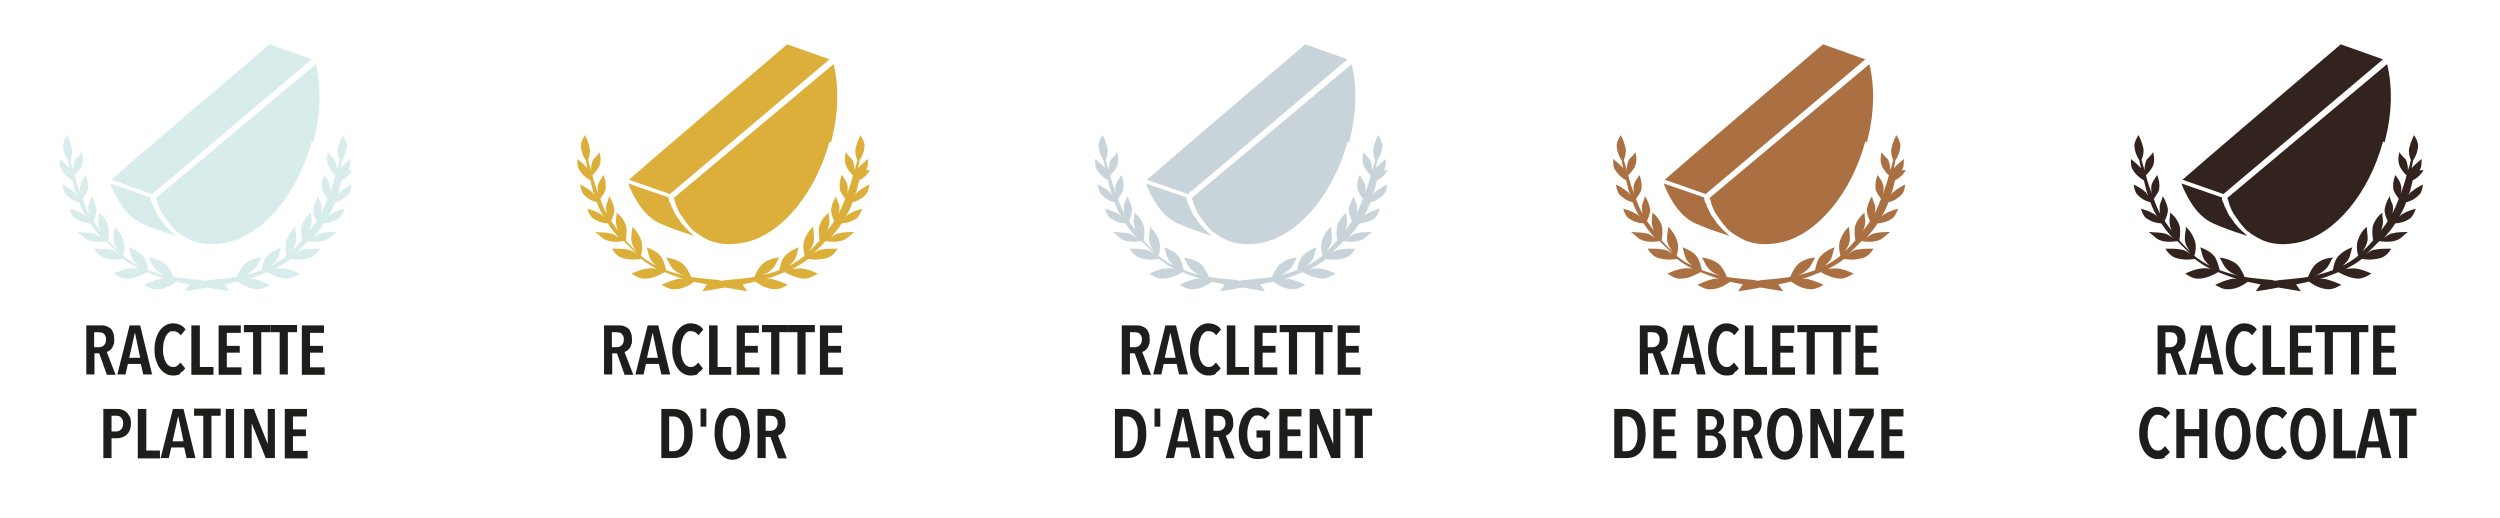 <svg xmlns="http://www.w3.org/2000/svg" id="a" viewBox="0 0 733 152"><!-- Generator: Adobe Illustrator 29.1.0, SVG Export Plug-In . SVG Version: 2.1.0 Build 142)  --><defs><style>
      .st0 {
        fill: #c8d4d9;
      }

      .st1 {
        fill: #dbaf39;
      }

      .st2 {
        fill: #d8eceb;
      }

      .st3 {
        fill: #aa7042;
      }

      .st4 {
        fill: #32231f;
      }

      .st5 {
        fill: #1d1d1b;
      }
    </style></defs><path class="st2" d="M51.5,69.2c-.2,0-.3-.1-.5-.2l-.5-.2c-3.2-1-6.2-2.1-8.9-3.3-5.3-2.3-8.3-9-9.3-11.7l11.9,4.1h0c0,0,0,.1,0,.2,0,0,0,0,0,0,0,0,0,.2,0,.3,0,0,0,0,0,0,0,.1,0,.2.1.4,0,0,0,0,0,0,0,.1,0,.3.2.4,0,0,0,0,0,0,0,.2.1.3.2.5,0,0,0,0,0,0,0,.2.2.4.2.6,0,0,0,0,0,0,0,.2.2.4.3.6,0,0,0,0,0,0,0,.2.2.4.3.6,0,0,0,0,0,.1.1.2.2.4.3.6,0,0,0,0,0,.1.1.2.3.5.4.7,0,0,0,0,0,0,.1.2.3.5.5.7,0,0,0,0,0,0,.2.2.3.5.5.7,0,0,0,0,0,0,.2.2.3.5.5.7,0,0,0,0,0,.1.2.2.4.5.6.7,0,0,0,0,.1.1.2.2.4.5.6.7,0,0,0,0,0,0,.2.2.5.5.7.7.1.1.3.3.4.4.2.2.4.3.6.5"></path><path class="st2" d="M91.4,41.5c-4.1,15.1-13.9,27-24.4,29.5-4,.9-7.6.8-10.8-.5-1.3-.6-2.7-1.4-3.8-2.2-.2-.2-.4-.3-.7-.5-.1-.1-.3-.2-.4-.4-.3-.2-.5-.5-.7-.7,0,0-.2-.2-.2-.3-.2-.2-.3-.3-.5-.5,0-.1-.2-.2-.2-.3-.1-.2-.3-.3-.4-.5,0-.1-.2-.2-.2-.3-.1-.1-.2-.3-.3-.4,0-.1-.2-.2-.2-.3,0-.1-.2-.3-.3-.4,0-.1-.1-.2-.2-.3,0-.1-.2-.3-.3-.4,0-.1-.1-.2-.2-.3,0-.1-.2-.3-.2-.4,0-.1-.1-.2-.2-.3,0-.1-.1-.3-.2-.4,0,0-.1-.2-.1-.3,0-.1-.1-.3-.2-.4,0,0,0-.2-.1-.3,0-.1-.1-.3-.2-.4,0,0,0-.2,0-.2,0-.1-.1-.3-.2-.4,0,0,0-.1,0-.2,0-.1-.1-.3-.1-.4,0,0,0,0,0,0-.1-.3-.2-.6-.3-.8,0,0,0,0,0,0,0,0,0-.1,0-.2l46.8-39.2c1.6,6.4,1.5,14.2-.5,22l-.2.9Z"></path><path class="st2" d="M91.4,17.4l-46.8,39.5-12-4.2c4.6-4.1,31.6-27.1,46.4-39.7l12.4,4.4Z"></path><path class="st2" d="M102.1,49.9c.7-.9.6-2.3.6-3.3-1.1,1-2.2,1.8-2.9,2.7.1-.9.4-1.6.4-2.2.9-1.4,1.4-2.8,1.5-4.3,0-1.2-.7-2.4-1.2-3.2-.7,1.5-1.1,2.5-1.4,3.8-.3.9,0,2.6.5,3.5-.3.9-.4,1.8-.9,3,0-1.2-.2-2.2-.6-3.1-.7-.8-1.3-1.2-1.9-2.2-.4,1.6-.4,2.8,0,3.9.3.9,1.3,2.2,2.1,2.9-.4,1.8-1.1,3.7-1.7,5.4.2-1.1.3-2-.1-3-.3-.9-.8-1.5-1.5-2.5-.6,1.6-.7,2.7-.6,3.9,0,1,1.1,2.3,1.6,3.1-.6,1.7-1.3,3.1-1.9,4.4.2-.7.3-1.4.2-2.3-.2-1-.8-1.6-.9-2.9-.9,1.4-1.3,2.6-1.5,3.7-.2,1.1.4,2.7.9,3.6-.8,1.3-1.6,2.3-2.6,3.5.7-.7,1-1.6,1.1-2.5.3-1.3-.2-2.2-.1-3.5-1.4,1.2-2.2,2.3-2.7,3.7-.4,1.2-.2,3.4,0,4.5-.9,1-1.9,2.1-3.1,3.2.8-1.1,1.4-2.2,1.5-3.6,0-1.3-.2-2.2-.3-3.6-1.4,1.2-2.1,2.6-2.6,4-.5,1.4-.2,3.4.1,4.5-1.4,1.1-2.9,2.1-4.5,2.9.6-.6,1.2-1.1,1.7-1.9.6-1.2.6-2.1,1.1-3.5-1.8.7-3,1.4-4.1,2.6-.9.9-1.4,2.8-1.6,4.1-1.8.7-3.7,1.2-5.4,1.6,1.5-.4,2.5-1.1,3.5-2.1.9-1,1.1-2,1.9-3.2-2,.2-3.4.7-4.7,1.7-1.1.8-2.1,2.7-2.6,4-1.5.3-8.1.9-8.1.9-.4,0-.8.1-1.2.2-.4,0-.8,0-1.2-.2,0,0-6.7-.6-8.1-.9-.4-1.2-1.5-3.2-2.6-4-1.3-.9-2.6-1.4-4.7-1.7.8,1.3,1,2.2,1.9,3.2.9,1,1.9,1.6,3.5,2.1-1.7-.4-3.6-.9-5.4-1.6-.3-1.3-.8-3.2-1.6-4.1-1-1.2-2.2-1.9-4.1-2.6.5,1.4.5,2.4,1.1,3.5.5.8,1.1,1.4,1.7,1.9-1.6-.8-3.2-1.8-4.5-2.9.4-1.1.6-3.1.1-4.5-.5-1.4-1.2-2.7-2.6-4,0,1.4-.4,2.3-.3,3.6,0,1.3.7,2.5,1.5,3.6-1.2-1.1-2.1-2.2-3.1-3.2.2-1.1.4-3.3,0-4.5-.5-1.4-1.3-2.5-2.7-3.7,0,1.3-.4,2.3-.1,3.5.1.9.4,1.8,1.1,2.5-1-1.2-1.8-2.3-2.6-3.5.4-.9,1.1-2.5.9-3.6-.2-1.1-.6-2.3-1.5-3.7-.2,1.2-.7,1.8-.9,2.9,0,.8,0,1.6.2,2.3-.7-1.3-1.3-2.6-1.9-4.4.5-.8,1.6-2.1,1.6-3.1.1-1.2,0-2.3-.6-3.9-.6,1-1.2,1.6-1.5,2.5-.4.9-.3,1.9-.1,3-.6-1.7-1.3-3.6-1.7-5.4.7-.7,1.8-2,2.1-2.9.4-1.1.4-2.3,0-3.9-.6,1-1.2,1.4-1.9,2.2-.4.9-.7,2-.6,3.1-.4-1.2-.6-2.1-.9-3,.4-.9.8-2.6.5-3.5-.3-1.3-.6-2.3-1.4-3.8-.5.8-1.2,2-1.2,3.2.1,1.5.6,2.9,1.5,4.3,0,.6.3,1.3.4,2.2-.7-.9-1.8-1.7-2.9-2.7,0,1-.1,2.4.6,3.3.8,1.3,1.7,2.1,3.2,3,.3,1.4.7,3.1,1.2,4.4-.4-.5-.5-1-1-1.2-.8-.7-1.8-1.3-3.2-2,.1.9.4,2.2,1,2.9.9,1,2.2,1.9,3.9,2.3.6,1.7,1.3,3.2,2.2,4.5-.4-.6-.9-1-1.4-1.2-1-.6-2.1-1-3.6-1.4.3.9.7,2.1,1.6,2.8,1.3.9,2.6,1.4,4.4,1.5.9,1.4,2,2.8,3.3,4.3-.8-.7-1.8-1.3-2.6-1.4-1.3-.3-2.6-.2-4.4-.4,1.1.8,2.1,2,3.2,2.4,1.6.6,3.3.6,5.2.3,1.2,1.1,2.4,2.4,3.9,3.9-.8-.7-1.8-1.3-2.6-1.4-1.5-.3-2.9-.3-4.8-.3.5,1,1.6,2.2,2.9,2.7,1.7.5,3.5.7,5.7.3,1.4,1.2,3,2.1,4.7,3-.9-.3-1.9-.3-2.6-.2-1.5.1-3.1.7-4.9,1.5,1.1.8,2.5,1.6,3.9,1.5,1.9,0,3.8-.8,5.8-1.9,1.8.7,3.6,1.4,5.4,2-.6,0-1.2-.2-1.6,0-1.4.3-2.8.8-4.7,1.7,1,.6,2.5,1.5,4,1.3,1.9,0,3.8-.9,5.6-2.2h-.2c.9.2,1.9.4,3,.6l.9.2-1.4,2c.1,0,3.1-.4,6.6-1.1,3.5.6,6.5,1.1,6.6,1.1l-1.4-2,.9-.2c1-.2,2.1-.4,3-.7h-.2c1.9,1.4,3.7,2.2,5.6,2.3,1.5.1,3-.7,4-1.3-1.8-.8-3.2-1.3-4.7-1.7-.3-.1-1,0-1.6,0,1.8-.5,3.6-1.3,5.4-2,2,1.1,3.9,1.8,5.8,1.9,1.3,0,2.8-.8,3.9-1.5-1.8-.8-3.4-1.4-4.9-1.5-.8,0-1.7,0-2.6.2,1.6-.9,3.3-1.8,4.7-3,2.2.4,3.9.2,5.7-.3,1.3-.5,2.4-1.7,2.9-2.7-1.9,0-3.3,0-4.8.3-.8,0-1.8.7-2.6,1.4,1.5-1.4,2.7-2.7,3.9-3.9,1.9.3,3.6.3,5.2-.3,1.1-.4,2.1-1.6,3.2-2.4-1.8.1-3.1,0-4.4.4-.8,0-1.8.7-2.6,1.4,1.3-1.5,2.4-2.9,3.3-4.3,1.8-.1,3.1-.6,4.4-1.5.8-.7,1.3-1.9,1.6-2.8-1.5.4-2.6.8-3.6,1.4-.5.2-1,.6-1.4,1.2.8-1.3,1.6-2.8,2.2-4.5,1.7-.4,3-1.3,3.9-2.3.7-.7.9-2,1-2.9-1.4.7-2.4,1.3-3.2,2-.5.2-.7.7-1,1.2.5-1.4.9-3,1.2-4.4,1.5-.8,2.4-1.7,3.2-3"></path><g><path class="st5" d="M31.3,109.8l-2.2-6.2h-1.4v6.2h-2.4v-14.4h4.1c.6,0,1.1,0,1.7.2s.9.4,1.3.7c.4.3.6.8.8,1.3.2.5.3,1.1.3,1.9s0,1.1-.2,1.5c-.1.4-.3.8-.5,1.1-.2.3-.5.5-.7.7-.3.2-.5.3-.8.4l2.6,6.7h-2.6ZM31.1,99.6c0-.4,0-.8-.2-1.1-.1-.3-.3-.5-.5-.7-.2-.2-.4-.3-.7-.3-.2,0-.5-.1-.7-.1h-1.4v4.4h1.4c.6,0,1.1-.2,1.5-.6s.6-.9.6-1.7Z"></path><path class="st5" d="M42,109.8l-.7-3.1h-3.8l-.7,3.1h-2.4l3.6-14.4h3.1l3.5,14.4h-2.6ZM39.5,97.7h0l-1.6,7.2h3.2l-1.5-7.2Z"></path><path class="st5" d="M52.9,109.6c-.6.4-1.3.5-2.2.5s-1.6-.2-2.2-.6c-.7-.4-1.2-.9-1.7-1.6-.5-.7-.8-1.5-1.1-2.4s-.4-1.9-.4-3,.1-2.1.4-3.1.6-1.7,1.1-2.4c.5-.7,1-1.2,1.7-1.6.7-.4,1.4-.6,2.2-.6s1.6.2,2.2.5c.6.3,1.1.7,1.5,1.3l-1.4,1.7c-.6-.8-1.3-1.2-2.2-1.2s-.9.1-1.3.4c-.4.3-.7.7-.9,1.1-.2.5-.4,1-.6,1.7-.1.6-.2,1.3-.2,2.1s0,1.4.2,2c.1.6.3,1.2.6,1.7.2.5.6.9.9,1.1.4.3.8.4,1.3.4s.9-.1,1.2-.4c.3-.2.6-.5.9-.9l1.4,1.7c-.4.6-.9,1-1.5,1.4Z"></path><path class="st5" d="M56.1,109.8v-14.4h2.5v12.2h4v2.3h-6.4Z"></path><path class="st5" d="M64.1,109.8v-14.4h6.5v2.2h-4.1v3.8h3.8v2h-3.8v4.3h4.3v2.2h-6.7Z"></path><path class="st5" d="M76.6,97.4v12.4h-2.4v-12.4h-2.7v-2.1h7.8v2.1h-2.7Z"></path><path class="st5" d="M84.4,97.4v12.4h-2.4v-12.4h-2.7v-2.1h7.8v2.1h-2.7Z"></path><path class="st5" d="M88.5,109.8v-14.4h6.5v2.2h-4.1v3.8h3.8v2h-3.8v4.3h4.3v2.2h-6.7Z"></path></g><g><path class="st5" d="M38.4,124.1c0,.7-.1,1.4-.3,1.9-.2.6-.5,1-.9,1.4-.4.4-.8.6-1.3.8-.5.2-1,.3-1.5.3h-1.7v5.8h-2.4v-14.4h4c.5,0,.9,0,1.4.2.5.1.9.4,1.3.7.4.3.7.8,1,1.3s.4,1.2.4,2ZM36.1,124.1c0-.8-.2-1.3-.6-1.7-.4-.4-.8-.5-1.4-.5h-1.4v4.6h1.4c.6,0,1-.2,1.4-.6.4-.4.6-1,.6-1.8Z"></path><path class="st5" d="M40.4,134.3v-14.4h2.5v12.2h4v2.3h-6.4Z"></path><path class="st5" d="M54.7,134.3l-.7-3.1h-3.8l-.7,3.1h-2.4l3.6-14.4h3.1l3.5,14.4h-2.6ZM52.2,122.2h0l-1.6,7.2h3.2l-1.5-7.2Z"></path><path class="st5" d="M62,121.9v12.4h-2.4v-12.4h-2.7v-2.1h7.8v2.1h-2.7Z"></path><path class="st5" d="M66.2,134.3v-14.4h2.4v14.4h-2.4Z"></path><path class="st5" d="M77.9,134.3l-4.1-10.2h0v10.2s-2.2,0-2.2,0v-14.4h2.8l4.1,10.3h0v-10.3s2.1,0,2.1,0v14.4h-2.7Z"></path><path class="st5" d="M83.5,134.3v-14.4h6.5v2.2h-4.1v3.8h3.8v2h-3.8v4.3h4.3v2.2h-6.7Z"></path></g><path class="st1" d="M203.4,69.2c-.2,0-.3-.1-.5-.2l-.5-.2c-3.2-1-6.2-2.1-8.9-3.3-5.3-2.3-8.3-9-9.3-11.7l11.9,4.1h0c0,0,0,.1,0,.2,0,0,0,0,0,0,0,0,0,.2,0,.3,0,0,0,0,0,0,0,.1,0,.2.1.4,0,0,0,0,0,0,0,.1,0,.3.2.4,0,0,0,0,0,0,0,.2.1.3.2.5,0,0,0,0,0,0,0,.2.2.4.2.6,0,0,0,0,0,0,0,.2.2.4.3.6,0,0,0,0,0,0,0,.2.2.4.3.6,0,0,0,0,0,.1.1.2.2.4.3.6,0,0,0,0,0,.1.1.2.3.5.4.7,0,0,0,0,0,0,.1.2.3.5.5.7,0,0,0,0,0,0,.2.2.3.5.5.7,0,0,0,0,0,0,.2.2.3.5.5.7,0,0,0,0,0,.1.2.2.4.5.6.7,0,0,0,0,.1.1.2.2.4.5.6.7,0,0,0,0,0,0,.2.2.5.5.7.7.1.1.3.3.4.4.2.2.4.3.6.5"></path><path class="st1" d="M243.2,41.5c-4.1,15.1-13.9,27-24.4,29.5-4,.9-7.6.8-10.8-.5-1.3-.6-2.7-1.4-3.8-2.2-.2-.2-.4-.3-.7-.5-.1-.1-.3-.2-.4-.4-.3-.2-.5-.5-.7-.7,0,0-.2-.2-.2-.3-.2-.2-.3-.3-.5-.5,0-.1-.2-.2-.2-.3-.1-.2-.3-.3-.4-.5,0-.1-.2-.2-.2-.3-.1-.1-.2-.3-.3-.4,0-.1-.2-.2-.2-.3,0-.1-.2-.3-.3-.4,0-.1-.1-.2-.2-.3,0-.1-.2-.3-.3-.4,0-.1-.1-.2-.2-.3,0-.1-.2-.3-.2-.4,0-.1-.1-.2-.2-.3,0-.1-.1-.3-.2-.4,0,0-.1-.2-.1-.3,0-.1-.1-.3-.2-.4,0,0,0-.2-.1-.3,0-.1-.1-.3-.2-.4,0,0,0-.2,0-.2,0-.1-.1-.3-.2-.4,0,0,0-.1,0-.2,0-.1-.1-.3-.1-.4,0,0,0,0,0,0-.1-.3-.2-.6-.3-.8,0,0,0,0,0,0,0,0,0-.1,0-.2l46.8-39.2c1.6,6.4,1.5,14.2-.5,22l-.2.9Z"></path><path class="st1" d="M243.2,17.4l-46.8,39.5-12-4.2c4.6-4.1,31.6-27.1,46.4-39.7l12.4,4.4Z"></path><path class="st1" d="M253.9,49.9c.7-.9.6-2.3.6-3.3-1.1,1-2.2,1.8-2.9,2.7.1-.9.4-1.6.4-2.2.9-1.4,1.4-2.8,1.5-4.3,0-1.2-.7-2.4-1.2-3.2-.7,1.5-1.1,2.5-1.4,3.8-.3.9,0,2.6.5,3.5-.3.9-.4,1.8-.9,3,0-1.2-.2-2.2-.6-3.1-.7-.8-1.3-1.2-1.9-2.2-.4,1.6-.4,2.8,0,3.9.3.9,1.3,2.2,2.1,2.9-.4,1.8-1.1,3.7-1.7,5.4.2-1.1.3-2-.1-3-.3-.9-.8-1.5-1.5-2.5-.6,1.6-.7,2.7-.6,3.9,0,1,1.1,2.3,1.6,3.1-.6,1.7-1.3,3.1-1.9,4.4.2-.7.3-1.4.2-2.3-.2-1-.8-1.6-.9-2.9-.9,1.4-1.3,2.6-1.5,3.7-.2,1.1.4,2.7.9,3.6-.8,1.3-1.6,2.3-2.6,3.5.7-.7,1-1.6,1.1-2.5.3-1.3-.2-2.2-.1-3.5-1.4,1.2-2.2,2.3-2.7,3.7-.4,1.2-.2,3.4,0,4.5-.9,1-1.9,2.1-3.1,3.2.8-1.1,1.4-2.2,1.5-3.6,0-1.3-.2-2.2-.3-3.6-1.4,1.2-2.1,2.6-2.6,4-.5,1.4-.2,3.4.1,4.5-1.4,1.1-2.9,2.1-4.5,2.9.6-.6,1.2-1.1,1.7-1.9.6-1.2.6-2.1,1.1-3.5-1.8.7-3,1.4-4.1,2.6-.9.9-1.4,2.8-1.6,4.1-1.8.7-3.7,1.2-5.4,1.6,1.5-.4,2.5-1.1,3.5-2.1.9-1,1.1-2,1.9-3.2-2,.2-3.4.7-4.7,1.7-1.1.8-2.1,2.7-2.6,4-1.5.3-8.1.9-8.1.9-.4,0-.8.1-1.2.2-.4,0-.8,0-1.2-.2,0,0-6.7-.6-8.1-.9-.4-1.2-1.5-3.2-2.6-4-1.3-.9-2.6-1.4-4.7-1.7.8,1.3,1,2.2,1.9,3.2.9,1,1.9,1.6,3.5,2.1-1.7-.4-3.6-.9-5.4-1.6-.3-1.3-.8-3.2-1.6-4.1-1-1.2-2.2-1.9-4.1-2.6.5,1.4.5,2.4,1.1,3.5.5.8,1.1,1.4,1.7,1.9-1.6-.8-3.2-1.8-4.5-2.9.4-1.1.6-3.1.1-4.5-.5-1.4-1.2-2.7-2.6-4,0,1.4-.4,2.3-.3,3.6,0,1.3.7,2.5,1.5,3.6-1.2-1.1-2.1-2.2-3.1-3.2.2-1.1.4-3.3,0-4.5-.5-1.4-1.3-2.5-2.7-3.7,0,1.3-.4,2.3-.1,3.5.1.9.4,1.8,1.1,2.5-1-1.2-1.8-2.3-2.6-3.5.4-.9,1.1-2.5.9-3.6-.2-1.1-.6-2.3-1.5-3.7-.2,1.2-.7,1.8-.9,2.9,0,.8,0,1.6.2,2.3-.7-1.3-1.3-2.6-1.9-4.4.5-.8,1.6-2.1,1.6-3.1.1-1.2,0-2.3-.6-3.9-.6,1-1.2,1.6-1.5,2.5-.4.9-.3,1.9-.1,3-.6-1.7-1.3-3.6-1.7-5.4.7-.7,1.8-2,2.1-2.9.4-1.1.4-2.3,0-3.9-.6,1-1.2,1.4-1.9,2.2-.4.9-.7,2-.6,3.1-.4-1.2-.6-2.1-.9-3,.4-.9.8-2.6.5-3.5-.3-1.3-.6-2.3-1.4-3.8-.5.8-1.2,2-1.2,3.2.1,1.5.6,2.9,1.5,4.3,0,.6.3,1.3.4,2.2-.7-.9-1.8-1.7-2.9-2.7,0,1-.1,2.4.6,3.3.8,1.3,1.7,2.1,3.2,3,.3,1.4.7,3.1,1.2,4.4-.4-.5-.5-1-1-1.2-.8-.7-1.8-1.3-3.2-2,.1.9.4,2.2,1,2.9.9,1,2.2,1.9,3.9,2.3.6,1.7,1.3,3.2,2.2,4.5-.4-.6-.9-1-1.4-1.2-1-.6-2.1-1-3.6-1.4.3.9.7,2.1,1.6,2.8,1.3.9,2.6,1.4,4.4,1.5.9,1.4,2,2.8,3.3,4.3-.8-.7-1.8-1.3-2.6-1.4-1.3-.3-2.6-.2-4.4-.4,1.1.8,2.1,2,3.2,2.4,1.6.6,3.3.6,5.2.3,1.2,1.1,2.4,2.4,3.9,3.9-.8-.7-1.8-1.3-2.6-1.4-1.5-.3-2.9-.3-4.8-.3.5,1,1.6,2.2,2.9,2.7,1.7.5,3.5.7,5.7.3,1.4,1.2,3,2.1,4.7,3-.9-.3-1.9-.3-2.6-.2-1.5.1-3.1.7-4.9,1.5,1.1.8,2.5,1.6,3.9,1.5,1.9,0,3.8-.8,5.8-1.9,1.8.7,3.6,1.4,5.4,2-.6,0-1.2-.2-1.6,0-1.4.3-2.8.8-4.7,1.7,1,.6,2.5,1.5,4,1.3,1.9,0,3.8-.9,5.6-2.2h-.2c.9.2,1.9.4,3,.6l.9.2-1.4,2c.1,0,3.1-.4,6.6-1.1,3.5.6,6.5,1.1,6.6,1.1l-1.4-2,.9-.2c1-.2,2.1-.4,3-.7h-.2c1.9,1.4,3.7,2.2,5.6,2.3,1.5.1,3-.7,4-1.3-1.8-.8-3.2-1.3-4.7-1.7-.3-.1-1,0-1.6,0,1.8-.5,3.6-1.3,5.4-2,2,1.1,3.9,1.8,5.8,1.9,1.3,0,2.8-.8,3.9-1.5-1.8-.8-3.4-1.4-4.9-1.5-.8,0-1.7,0-2.6.2,1.6-.9,3.3-1.8,4.7-3,2.2.4,3.9.2,5.7-.3,1.3-.5,2.4-1.7,2.9-2.7-1.9,0-3.3,0-4.8.3-.8,0-1.8.7-2.6,1.4,1.5-1.4,2.7-2.7,3.9-3.9,1.9.3,3.6.3,5.2-.3,1.1-.4,2.1-1.6,3.2-2.4-1.8.1-3.1,0-4.4.4-.8,0-1.8.7-2.6,1.4,1.3-1.5,2.4-2.9,3.3-4.3,1.8-.1,3.1-.6,4.4-1.5.8-.7,1.3-1.9,1.6-2.8-1.5.4-2.6.8-3.6,1.4-.5.2-1,.6-1.4,1.2.8-1.3,1.6-2.8,2.2-4.5,1.7-.4,3-1.3,3.9-2.3.7-.7.9-2,1-2.9-1.4.7-2.4,1.3-3.2,2-.5.2-.7.7-1,1.2.5-1.4.9-3,1.2-4.4,1.5-.8,2.4-1.7,3.2-3"></path><g><path class="st5" d="M183.1,109.8l-2.2-6.2h-1.4v6.2h-2.4v-14.4h4.1c.6,0,1.1,0,1.7.2s.9.4,1.3.7c.4.3.6.8.8,1.3.2.5.3,1.1.3,1.9s0,1.1-.2,1.5c-.1.4-.3.8-.5,1.1-.2.3-.5.5-.7.7-.3.2-.5.3-.8.4l2.6,6.7h-2.6ZM182.9,99.6c0-.4,0-.8-.2-1.1-.1-.3-.3-.5-.5-.7-.2-.2-.4-.3-.7-.3-.2,0-.5-.1-.7-.1h-1.4v4.4h1.4c.6,0,1.1-.2,1.5-.6s.6-.9.6-1.7Z"></path><path class="st5" d="M193.9,109.8l-.7-3.1h-3.8l-.7,3.1h-2.4l3.6-14.4h3.1l3.5,14.4h-2.6ZM191.3,97.7h0l-1.6,7.2h3.2l-1.5-7.2Z"></path><path class="st5" d="M204.7,109.6c-.6.4-1.3.5-2.2.5s-1.6-.2-2.2-.6c-.7-.4-1.2-.9-1.7-1.6-.5-.7-.8-1.5-1.1-2.4s-.4-1.9-.4-3,.1-2.1.4-3.1.6-1.7,1.1-2.4c.5-.7,1-1.2,1.7-1.6.7-.4,1.4-.6,2.2-.6s1.6.2,2.2.5c.6.3,1.1.7,1.5,1.3l-1.4,1.7c-.6-.8-1.3-1.2-2.2-1.2s-.9.1-1.3.4c-.4.3-.7.7-.9,1.1-.2.5-.4,1-.6,1.7-.1.6-.2,1.3-.2,2.1s0,1.4.2,2c.1.6.3,1.2.6,1.7.2.5.6.9.9,1.1.4.3.8.4,1.3.4s.9-.1,1.2-.4c.3-.2.6-.5.9-.9l1.4,1.7c-.4.6-.9,1-1.5,1.4Z"></path><path class="st5" d="M207.9,109.8v-14.4h2.5v12.2h4v2.3h-6.4Z"></path><path class="st5" d="M216,109.8v-14.4h6.5v2.2h-4.1v3.8h3.8v2h-3.8v4.3h4.3v2.2h-6.7Z"></path><path class="st5" d="M228.5,97.4v12.4h-2.4v-12.4h-2.7v-2.1h7.8v2.1h-2.7Z"></path><path class="st5" d="M236.2,97.4v12.4h-2.4v-12.4h-2.7v-2.1h7.8v2.1h-2.7Z"></path><path class="st5" d="M240.4,109.8v-14.4h6.5v2.2h-4.1v3.8h3.8v2h-3.8v4.3h4.3v2.2h-6.7Z"></path></g><g><path class="st5" d="M203.1,127.1c0,2.3-.5,4.1-1.4,5.3-1,1.3-2.4,1.9-4.2,1.9h-3.6v-14.4h3.6c1.8,0,3.3.6,4.2,1.9,1,1.3,1.4,3.1,1.4,5.3ZM200.6,127.1c0-.9,0-1.6-.2-2.2-.2-.6-.4-1.2-.7-1.6s-.6-.7-1-.9-.8-.3-1.3-.3h-1.2v10.2h1.2c.5,0,.9-.1,1.3-.3.4-.2.7-.5,1-.9s.5-.9.7-1.6c.2-.6.2-1.4.2-2.2Z"></path><path class="st5" d="M205.4,125.1v-5.3h1.7v5.3h-1.7Z"></path><path class="st5" d="M219.9,127.1c0,1.1-.1,2.2-.4,3.1s-.6,1.7-1,2.4c-.4.7-1,1.2-1.6,1.6s-1.4.6-2.2.6-1.5-.2-2.2-.6c-.6-.4-1.2-.9-1.6-1.6-.4-.7-.8-1.5-1-2.4-.2-.9-.4-2-.4-3.1s.1-2.2.3-3.1c.2-.9.6-1.7,1-2.4.4-.7,1-1.2,1.6-1.5.6-.4,1.4-.5,2.2-.5s1.5.2,2.2.5,1.2.9,1.6,1.5c.4.7.8,1.5,1,2.4s.4,2,.4,3.1ZM217.3,127.1c0-.7,0-1.4-.2-2.1-.1-.6-.3-1.2-.5-1.7-.2-.5-.5-.8-.8-1.1-.3-.3-.7-.4-1.2-.4s-.8.1-1.2.4c-.3.3-.6.6-.8,1.1-.2.5-.4,1-.5,1.7-.1.6-.2,1.3-.2,2.1s0,1.4.2,2.1c.1.6.3,1.2.5,1.7.2.5.5.9.8,1.1.3.3.7.4,1.2.4s.8-.1,1.2-.4c.3-.3.6-.6.8-1.1.2-.5.4-1,.5-1.7.1-.6.2-1.3.2-2.1Z"></path><path class="st5" d="M228.1,134.3l-2.2-6.2h-1.4v6.2h-2.4v-14.4h4.1c.6,0,1.1,0,1.7.2s.9.4,1.3.7c.4.3.6.8.8,1.3.2.5.3,1.1.3,1.9s0,1.1-.2,1.5c-.1.4-.3.8-.5,1.1-.2.3-.5.5-.7.7-.3.2-.5.3-.8.4l2.6,6.7h-2.6ZM228,124.1c0-.4,0-.8-.2-1.1-.1-.3-.3-.5-.5-.7-.2-.2-.4-.3-.7-.3-.2,0-.5-.1-.7-.1h-1.4v4.4h1.4c.6,0,1.1-.2,1.5-.6s.6-.9.6-1.7Z"></path></g><path class="st0" d="M355.2,69.2c-.2,0-.3-.1-.5-.2l-.5-.2c-3.2-1-6.2-2.1-8.9-3.3-5.3-2.3-8.3-9-9.3-11.7l11.9,4.1h0c0,0,0,.1,0,.2,0,0,0,0,0,0,0,0,0,.2,0,.3,0,0,0,0,0,0,0,.1,0,.2.1.4,0,0,0,0,0,0,0,.1,0,.3.2.4,0,0,0,0,0,0,0,.2.1.3.2.5,0,0,0,0,0,0,0,.2.2.4.2.6,0,0,0,0,0,0,0,.2.2.4.3.6,0,0,0,0,0,0,0,.2.2.4.3.6,0,0,0,0,0,.1.1.2.2.4.3.6,0,0,0,0,0,.1.1.2.3.5.4.7,0,0,0,0,0,0,.1.2.3.5.5.7,0,0,0,0,0,0,.2.2.3.5.5.7,0,0,0,0,0,0,.2.2.3.5.5.7,0,0,0,0,0,.1.2.2.4.5.6.7,0,0,0,0,.1.1.2.2.4.5.6.7,0,0,0,0,0,0,.2.2.5.5.7.7.1.1.3.3.4.4.2.2.4.3.6.5"></path><path class="st0" d="M395.1,41.5c-4.1,15.1-13.9,27-24.4,29.5-4,.9-7.6.8-10.8-.5-1.3-.6-2.7-1.4-3.8-2.2-.2-.2-.4-.3-.7-.5-.1-.1-.3-.2-.4-.4-.3-.2-.5-.5-.7-.7,0,0-.2-.2-.2-.3-.2-.2-.3-.3-.5-.5,0-.1-.2-.2-.2-.3-.1-.2-.3-.3-.4-.5,0-.1-.2-.2-.2-.3-.1-.1-.2-.3-.3-.4,0-.1-.2-.2-.2-.3,0-.1-.2-.3-.3-.4,0-.1-.1-.2-.2-.3,0-.1-.2-.3-.3-.4,0-.1-.1-.2-.2-.3,0-.1-.2-.3-.2-.4,0-.1-.1-.2-.2-.3,0-.1-.1-.3-.2-.4,0,0-.1-.2-.1-.3,0-.1-.1-.3-.2-.4,0,0,0-.2-.1-.3,0-.1-.1-.3-.2-.4,0,0,0-.2,0-.2,0-.1-.1-.3-.2-.4,0,0,0-.1,0-.2,0-.1-.1-.3-.1-.4,0,0,0,0,0,0-.1-.3-.2-.6-.3-.8,0,0,0,0,0,0,0,0,0-.1,0-.2l46.8-39.2c1.6,6.4,1.5,14.2-.5,22l-.2.9Z"></path><path class="st0" d="M395.1,17.4l-46.8,39.5-12-4.2c4.6-4.1,31.6-27.1,46.4-39.7l12.4,4.4Z"></path><path class="st0" d="M405.7,49.9c.7-.9.6-2.3.6-3.3-1.1,1-2.2,1.8-2.9,2.7.1-.9.4-1.6.4-2.2.9-1.4,1.4-2.8,1.5-4.3,0-1.2-.7-2.4-1.2-3.2-.7,1.5-1.1,2.5-1.4,3.8-.3.9,0,2.6.5,3.5-.3.9-.4,1.8-.9,3,0-1.2-.2-2.2-.6-3.1-.7-.8-1.3-1.2-1.9-2.2-.4,1.6-.4,2.8,0,3.9.3.9,1.3,2.2,2.1,2.9-.4,1.8-1.1,3.7-1.7,5.4.2-1.1.3-2-.1-3-.3-.9-.8-1.5-1.5-2.5-.6,1.6-.7,2.7-.6,3.9,0,1,1.1,2.3,1.6,3.1-.6,1.7-1.3,3.1-1.9,4.4.2-.7.3-1.4.2-2.3-.2-1-.8-1.6-.9-2.9-.9,1.4-1.3,2.6-1.5,3.7-.2,1.1.4,2.7.9,3.6-.8,1.3-1.6,2.3-2.6,3.5.7-.7,1-1.6,1.1-2.5.3-1.3-.2-2.2-.1-3.5-1.4,1.2-2.2,2.3-2.7,3.7-.4,1.2-.2,3.4,0,4.5-.9,1-1.9,2.1-3.1,3.2.8-1.1,1.4-2.2,1.5-3.6,0-1.3-.2-2.2-.3-3.6-1.4,1.2-2.1,2.6-2.6,4-.5,1.4-.2,3.4.1,4.5-1.4,1.1-2.9,2.1-4.5,2.9.6-.6,1.2-1.1,1.7-1.9.6-1.2.6-2.1,1.1-3.5-1.8.7-3,1.4-4.1,2.6-.9.9-1.4,2.8-1.6,4.1-1.8.7-3.7,1.2-5.4,1.6,1.5-.4,2.5-1.1,3.5-2.1.9-1,1.1-2,1.9-3.2-2,.2-3.4.7-4.7,1.7-1.1.8-2.1,2.7-2.6,4-1.5.3-8.1.9-8.1.9-.4,0-.8.1-1.2.2-.4,0-.8,0-1.2-.2,0,0-6.7-.6-8.1-.9-.4-1.2-1.5-3.2-2.6-4-1.3-.9-2.6-1.4-4.7-1.7.8,1.3,1,2.2,1.9,3.2.9,1,1.9,1.6,3.5,2.1-1.7-.4-3.6-.9-5.4-1.6-.3-1.3-.8-3.2-1.6-4.1-1-1.2-2.2-1.9-4.1-2.6.5,1.4.5,2.4,1.1,3.5.5.8,1.1,1.4,1.7,1.9-1.6-.8-3.2-1.8-4.5-2.9.4-1.1.6-3.1.1-4.5-.5-1.4-1.2-2.7-2.6-4,0,1.4-.4,2.3-.3,3.6,0,1.3.7,2.5,1.5,3.6-1.2-1.1-2.1-2.2-3.1-3.2.2-1.1.4-3.3,0-4.5-.5-1.4-1.3-2.5-2.7-3.7,0,1.3-.4,2.3-.1,3.5.1.9.4,1.8,1.1,2.5-1-1.2-1.8-2.3-2.6-3.5.4-.9,1.1-2.5.9-3.6-.2-1.1-.6-2.3-1.5-3.7-.2,1.2-.7,1.8-.9,2.9,0,.8,0,1.6.2,2.3-.7-1.3-1.3-2.6-1.9-4.4.5-.8,1.6-2.1,1.6-3.1.1-1.2,0-2.3-.6-3.9-.6,1-1.2,1.6-1.5,2.5-.4.9-.3,1.9-.1,3-.6-1.7-1.3-3.6-1.7-5.4.7-.7,1.8-2,2.1-2.9.4-1.1.4-2.3,0-3.9-.6,1-1.2,1.4-1.9,2.2-.4.9-.7,2-.6,3.1-.4-1.2-.6-2.1-.9-3,.4-.9.8-2.6.5-3.5-.3-1.3-.6-2.3-1.4-3.8-.5.8-1.2,2-1.2,3.2.1,1.5.6,2.9,1.5,4.3,0,.6.3,1.3.4,2.2-.7-.9-1.8-1.7-2.9-2.7,0,1-.1,2.4.6,3.3.8,1.3,1.7,2.1,3.2,3,.3,1.4.7,3.1,1.2,4.4-.4-.5-.5-1-1-1.2-.8-.7-1.8-1.3-3.2-2,.1.9.4,2.2,1,2.9.9,1,2.2,1.9,3.9,2.3.6,1.7,1.3,3.2,2.2,4.5-.4-.6-.9-1-1.4-1.2-1-.6-2.1-1-3.6-1.4.3.9.7,2.1,1.6,2.8,1.3.9,2.6,1.4,4.4,1.5.9,1.4,2,2.8,3.3,4.3-.8-.7-1.8-1.3-2.6-1.4-1.3-.3-2.6-.2-4.4-.4,1.1.8,2.1,2,3.2,2.4,1.6.6,3.3.6,5.2.3,1.2,1.1,2.4,2.4,3.9,3.9-.8-.7-1.8-1.3-2.6-1.4-1.5-.3-2.9-.3-4.8-.3.5,1,1.6,2.2,2.9,2.7,1.7.5,3.5.7,5.7.3,1.4,1.2,3,2.1,4.7,3-.9-.3-1.9-.3-2.6-.2-1.5.1-3.1.7-4.9,1.5,1.1.8,2.5,1.6,3.9,1.5,1.9,0,3.8-.8,5.8-1.9,1.8.7,3.6,1.4,5.4,2-.6,0-1.2-.2-1.6,0-1.4.3-2.8.8-4.7,1.7,1,.6,2.5,1.5,4,1.3,1.9,0,3.8-.9,5.6-2.2h-.2c.9.2,1.9.4,3,.6l.9.2-1.4,2c.1,0,3.1-.4,6.6-1.1,3.5.6,6.5,1.1,6.6,1.1l-1.4-2,.9-.2c1-.2,2.1-.4,3-.7h-.2c1.9,1.4,3.7,2.2,5.6,2.3,1.5.1,3-.7,4-1.3-1.8-.8-3.2-1.3-4.7-1.7-.3-.1-1,0-1.6,0,1.8-.5,3.6-1.3,5.4-2,2,1.1,3.9,1.8,5.8,1.9,1.3,0,2.8-.8,3.9-1.5-1.8-.8-3.4-1.4-4.9-1.5-.8,0-1.7,0-2.6.2,1.6-.9,3.3-1.8,4.7-3,2.2.4,3.9.2,5.7-.3,1.3-.5,2.4-1.7,2.9-2.7-1.9,0-3.3,0-4.8.3-.8,0-1.8.7-2.6,1.4,1.5-1.4,2.7-2.7,3.9-3.9,1.9.3,3.6.3,5.2-.3,1.1-.4,2.1-1.6,3.2-2.4-1.8.1-3.1,0-4.4.4-.8,0-1.8.7-2.6,1.4,1.3-1.5,2.4-2.9,3.3-4.3,1.8-.1,3.1-.6,4.4-1.5.8-.7,1.3-1.9,1.6-2.8-1.5.4-2.6.8-3.6,1.4-.5.2-1,.6-1.4,1.2.8-1.3,1.6-2.8,2.2-4.5,1.7-.4,3-1.3,3.9-2.3.7-.7.9-2,1-2.9-1.4.7-2.4,1.3-3.2,2-.5.2-.7.7-1,1.2.5-1.4.9-3,1.2-4.4,1.5-.8,2.4-1.7,3.2-3"></path><g><path class="st5" d="M334.9,109.8l-2.2-6.2h-1.4v6.2h-2.4v-14.4h4.1c.6,0,1.1,0,1.7.2s.9.4,1.3.7c.4.3.6.8.8,1.3.2.5.3,1.1.3,1.9s0,1.1-.2,1.5c-.1.4-.3.8-.5,1.1-.2.3-.5.5-.7.7-.3.2-.5.3-.8.4l2.6,6.7h-2.6ZM334.8,99.6c0-.4,0-.8-.2-1.1-.1-.3-.3-.5-.5-.7-.2-.2-.4-.3-.7-.3-.2,0-.5-.1-.7-.1h-1.4v4.4h1.4c.6,0,1.1-.2,1.5-.6s.6-.9.6-1.7Z"></path><path class="st5" d="M345.7,109.8l-.7-3.1h-3.8l-.7,3.1h-2.4l3.6-14.4h3.1l3.5,14.4h-2.6ZM343.1,97.7h0l-1.6,7.2h3.2l-1.5-7.2Z"></path><path class="st5" d="M356.5,109.6c-.6.4-1.3.5-2.2.5s-1.6-.2-2.2-.6c-.7-.4-1.2-.9-1.7-1.6-.5-.7-.8-1.5-1.1-2.4s-.4-1.9-.4-3,.1-2.1.4-3.1.6-1.7,1.1-2.4c.5-.7,1-1.2,1.7-1.6.7-.4,1.4-.6,2.2-.6s1.6.2,2.2.5c.6.3,1.1.7,1.5,1.3l-1.4,1.7c-.6-.8-1.3-1.2-2.2-1.2s-.9.1-1.3.4c-.4.3-.7.7-.9,1.1-.2.5-.4,1-.6,1.7-.1.6-.2,1.3-.2,2.1s0,1.4.2,2c.1.6.3,1.2.6,1.7.2.5.6.9.9,1.1.4.3.8.4,1.3.4s.9-.1,1.2-.4c.3-.2.6-.5.9-.9l1.4,1.7c-.4.6-.9,1-1.5,1.4Z"></path><path class="st5" d="M359.7,109.8v-14.4h2.5v12.2h4v2.3h-6.4Z"></path><path class="st5" d="M367.8,109.8v-14.4h6.5v2.2h-4.1v3.8h3.8v2h-3.8v4.3h4.3v2.2h-6.7Z"></path><path class="st5" d="M380.3,97.4v12.4h-2.4v-12.4h-2.7v-2.1h7.8v2.1h-2.7Z"></path><path class="st5" d="M388,97.4v12.4h-2.4v-12.4h-2.7v-2.1h7.8v2.1h-2.7Z"></path><path class="st5" d="M392.2,109.8v-14.4h6.5v2.2h-4.1v3.8h3.8v2h-3.8v4.3h4.3v2.2h-6.7Z"></path></g><g><path class="st5" d="M336.1,127.1c0,2.3-.5,4.1-1.4,5.3-1,1.3-2.4,1.9-4.2,1.9h-3.6v-14.4h3.6c1.8,0,3.3.6,4.2,1.9,1,1.3,1.4,3.1,1.4,5.3ZM333.6,127.1c0-.9,0-1.6-.2-2.2-.2-.6-.4-1.2-.7-1.6s-.6-.7-1-.9-.8-.3-1.3-.3h-1.2v10.2h1.2c.5,0,.9-.1,1.3-.3.4-.2.7-.5,1-.9s.5-.9.7-1.6c.2-.6.2-1.4.2-2.2Z"></path><path class="st5" d="M338.5,125.1v-5.3h1.7v5.3h-1.7Z"></path><path class="st5" d="M349.4,134.3l-.7-3.1h-3.8l-.7,3.1h-2.4l3.6-14.4h3.1l3.5,14.4h-2.6ZM346.8,122.2h0l-1.6,7.2h3.2l-1.5-7.2Z"></path><path class="st5" d="M359.4,134.3l-2.2-6.2h-1.4v6.2h-2.4v-14.4h4.1c.6,0,1.1,0,1.7.2s.9.4,1.3.7c.4.3.6.8.8,1.3.2.5.3,1.1.3,1.9s0,1.1-.2,1.5c-.1.4-.3.8-.5,1.1-.2.3-.5.5-.7.7-.3.2-.5.3-.8.4l2.6,6.7h-2.6ZM359.3,124.1c0-.4,0-.8-.2-1.1-.1-.3-.3-.5-.5-.7-.2-.2-.4-.3-.7-.3-.2,0-.5-.1-.7-.1h-1.4v4.4h1.4c.6,0,1.1-.2,1.5-.6s.6-.9.6-1.7Z"></path><path class="st5" d="M370.9,134.3c-.6.2-1.3.3-2.2.3s-1.6-.2-2.3-.5c-.7-.4-1.3-.9-1.7-1.5-.5-.7-.8-1.5-1.1-2.4s-.4-2-.4-3.1.1-2.1.4-3c.2-.9.6-1.7,1.1-2.4.5-.7,1-1.2,1.7-1.6.7-.4,1.4-.6,2.2-.6s1.6.2,2.2.5c.6.3,1.1.7,1.5,1.3l-1.4,1.7c-.5-.8-1.3-1.2-2.2-1.2s-.9.1-1.3.4c-.4.3-.7.7-.9,1.2-.2.5-.4,1-.6,1.7-.1.6-.2,1.3-.2,2s0,1.4.2,2.1c.1.6.3,1.2.6,1.7.2.5.6.9.9,1.1.4.3.8.4,1.3.4s.6,0,.9-.1c.3,0,.5-.2.6-.3v-3.7h-1.8v-2.1h4v7.3c-.4.4-1,.6-1.6.9Z"></path><path class="st5" d="M375.1,134.3v-14.4h6.5v2.2h-4.1v3.8h3.8v2h-3.8v4.3h4.3v2.2h-6.7Z"></path><path class="st5" d="M390.3,134.3l-4.1-10.2h0v10.2s-2.2,0-2.2,0v-14.4h2.8l4.1,10.3h0v-10.3s2.1,0,2.1,0v14.4h-2.7Z"></path><path class="st5" d="M399.6,121.9v12.4h-2.4v-12.4h-2.7v-2.1h7.8v2.1h-2.7Z"></path></g><path class="st3" d="M507,69.2c-.2,0-.3-.1-.5-.2l-.5-.2c-3.2-1-6.2-2.1-8.9-3.3-5.3-2.3-8.3-9-9.3-11.7l11.9,4.1h0c0,0,0,.1,0,.2,0,0,0,0,0,0,0,0,0,.2,0,.3,0,0,0,0,0,0,0,.1,0,.2.1.4,0,0,0,0,0,0,0,.1,0,.3.2.4,0,0,0,0,0,0,0,.2.1.3.2.5,0,0,0,0,0,0,0,.2.2.4.2.6,0,0,0,0,0,0,0,.2.2.4.3.6,0,0,0,0,0,0,0,.2.2.4.3.6,0,0,0,0,0,.1.1.2.2.4.3.6,0,0,0,0,0,.1.1.2.3.5.4.7,0,0,0,0,0,0,.1.2.3.5.5.7,0,0,0,0,0,0,.2.2.3.5.5.7,0,0,0,0,0,0,.2.2.3.5.5.7,0,0,0,0,0,.1.2.2.4.5.6.7,0,0,0,0,.1.1.2.2.4.5.6.7,0,0,0,0,0,0,.2.2.5.5.7.7.1.1.3.3.4.4.2.2.4.3.6.5"></path><path class="st3" d="M546.9,41.5c-4.1,15.1-13.9,27-24.4,29.5-4,.9-7.6.8-10.8-.5-1.3-.6-2.7-1.4-3.8-2.2-.2-.2-.4-.3-.7-.5-.1-.1-.3-.2-.4-.4-.3-.2-.5-.5-.7-.7,0,0-.2-.2-.2-.3-.2-.2-.3-.3-.5-.5,0-.1-.2-.2-.2-.3-.1-.2-.3-.3-.4-.5,0-.1-.2-.2-.2-.3-.1-.1-.2-.3-.3-.4,0-.1-.2-.2-.2-.3,0-.1-.2-.3-.3-.4,0-.1-.1-.2-.2-.3,0-.1-.2-.3-.3-.4,0-.1-.1-.2-.2-.3,0-.1-.2-.3-.2-.4,0-.1-.1-.2-.2-.3,0-.1-.1-.3-.2-.4,0,0-.1-.2-.1-.3,0-.1-.1-.3-.2-.4,0,0,0-.2-.1-.3,0-.1-.1-.3-.2-.4,0,0,0-.2,0-.2,0-.1-.1-.3-.2-.4,0,0,0-.1,0-.2,0-.1-.1-.3-.1-.4,0,0,0,0,0,0-.1-.3-.2-.6-.3-.8,0,0,0,0,0,0,0,0,0-.1,0-.2l46.8-39.2c1.6,6.4,1.5,14.2-.5,22l-.2.9Z"></path><path class="st3" d="M546.9,17.4l-46.8,39.5-12-4.2c4.6-4.1,31.6-27.1,46.4-39.7l12.4,4.4Z"></path><path class="st3" d="M557.6,49.9c.7-.9.6-2.3.6-3.3-1.1,1-2.2,1.8-2.9,2.7.1-.9.4-1.6.4-2.2.9-1.4,1.4-2.8,1.5-4.3,0-1.2-.7-2.4-1.2-3.2-.7,1.5-1.1,2.5-1.4,3.8-.3.9,0,2.6.5,3.5-.3.9-.4,1.8-.9,3,0-1.2-.2-2.2-.6-3.1-.7-.8-1.3-1.2-1.9-2.2-.4,1.6-.4,2.8,0,3.9.3.9,1.3,2.2,2.1,2.9-.4,1.8-1.1,3.7-1.7,5.4.2-1.1.3-2-.1-3-.3-.9-.8-1.5-1.5-2.5-.6,1.6-.7,2.7-.6,3.9,0,1,1.1,2.3,1.6,3.1-.6,1.7-1.3,3.1-1.9,4.4.2-.7.3-1.4.2-2.3-.2-1-.8-1.6-.9-2.9-.9,1.4-1.3,2.6-1.5,3.7-.2,1.1.4,2.7.9,3.6-.8,1.3-1.6,2.3-2.6,3.5.7-.7,1-1.6,1.1-2.5.3-1.3-.2-2.2-.1-3.5-1.4,1.2-2.2,2.3-2.7,3.7-.4,1.2-.2,3.4,0,4.5-.9,1-1.9,2.1-3.1,3.2.8-1.1,1.4-2.2,1.5-3.6,0-1.3-.2-2.2-.3-3.6-1.4,1.2-2.1,2.6-2.6,4-.5,1.4-.2,3.4.1,4.5-1.4,1.1-2.9,2.1-4.5,2.9.6-.6,1.2-1.1,1.7-1.9.6-1.2.6-2.1,1.1-3.5-1.8.7-3,1.4-4.1,2.6-.9.9-1.4,2.8-1.6,4.1-1.8.7-3.7,1.2-5.4,1.6,1.5-.4,2.5-1.1,3.5-2.1.9-1,1.1-2,1.9-3.2-2,.2-3.4.7-4.7,1.7-1.1.8-2.1,2.7-2.6,4-1.5.3-8.1.9-8.1.9-.4,0-.8.1-1.2.2-.4,0-.8,0-1.2-.2,0,0-6.7-.6-8.1-.9-.4-1.2-1.5-3.2-2.6-4-1.3-.9-2.6-1.4-4.7-1.7.8,1.3,1,2.2,1.9,3.2.9,1,1.9,1.6,3.5,2.1-1.7-.4-3.6-.9-5.4-1.6-.3-1.3-.8-3.2-1.6-4.1-1-1.2-2.2-1.9-4.1-2.6.5,1.4.5,2.4,1.1,3.5.5.8,1.1,1.4,1.7,1.9-1.6-.8-3.2-1.8-4.5-2.9.4-1.1.6-3.1.1-4.5-.5-1.4-1.2-2.7-2.6-4,0,1.4-.4,2.3-.3,3.6,0,1.3.7,2.5,1.5,3.6-1.2-1.1-2.1-2.2-3.1-3.2.2-1.1.4-3.3,0-4.5-.5-1.4-1.3-2.5-2.7-3.7,0,1.3-.4,2.3-.1,3.5.1.9.4,1.8,1.1,2.5-1-1.2-1.8-2.3-2.6-3.5.4-.9,1.1-2.5.9-3.6-.2-1.1-.6-2.3-1.5-3.7-.2,1.2-.7,1.8-.9,2.9,0,.8,0,1.6.2,2.3-.7-1.3-1.3-2.6-1.9-4.4.5-.8,1.6-2.1,1.6-3.1.1-1.2,0-2.3-.6-3.9-.6,1-1.2,1.6-1.5,2.5-.4.9-.3,1.9-.1,3-.6-1.7-1.3-3.6-1.7-5.4.7-.7,1.8-2,2.1-2.9.4-1.1.4-2.3,0-3.9-.6,1-1.2,1.4-1.9,2.2-.4.9-.7,2-.6,3.1-.4-1.2-.6-2.1-.9-3,.4-.9.8-2.6.5-3.5-.3-1.3-.6-2.3-1.4-3.8-.5.8-1.2,2-1.2,3.2.1,1.5.6,2.9,1.5,4.3,0,.6.3,1.3.4,2.2-.7-.9-1.8-1.7-2.9-2.7,0,1-.1,2.4.6,3.3.8,1.3,1.7,2.1,3.2,3,.3,1.4.7,3.1,1.2,4.4-.4-.5-.5-1-1-1.2-.8-.7-1.8-1.3-3.2-2,.1.9.4,2.2,1,2.9.9,1,2.2,1.9,3.9,2.3.6,1.7,1.3,3.2,2.2,4.5-.4-.6-.9-1-1.4-1.2-1-.6-2.1-1-3.6-1.4.3.9.7,2.1,1.6,2.8,1.3.9,2.6,1.4,4.4,1.5.9,1.4,2,2.8,3.3,4.3-.8-.7-1.8-1.3-2.6-1.4-1.3-.3-2.6-.2-4.4-.4,1.1.8,2.1,2,3.2,2.4,1.6.6,3.3.6,5.2.3,1.2,1.1,2.4,2.4,3.9,3.9-.8-.7-1.8-1.3-2.6-1.4-1.5-.3-2.9-.3-4.8-.3.5,1,1.6,2.2,2.9,2.7,1.7.5,3.5.7,5.7.3,1.4,1.2,3,2.1,4.7,3-.9-.3-1.9-.3-2.6-.2-1.5.1-3.1.7-4.9,1.5,1.1.8,2.5,1.6,3.9,1.5,1.9,0,3.8-.8,5.8-1.9,1.8.7,3.6,1.4,5.4,2-.6,0-1.2-.2-1.6,0-1.4.3-2.8.8-4.7,1.7,1,.6,2.5,1.5,4,1.3,1.9,0,3.8-.9,5.6-2.2h-.2c.9.2,1.9.4,3,.6l.9.2-1.4,2c.1,0,3.1-.4,6.6-1.1,3.5.6,6.5,1.1,6.6,1.1l-1.4-2,.9-.2c1-.2,2.1-.4,3-.7h-.2c1.9,1.4,3.7,2.2,5.6,2.3,1.5.1,3-.7,4-1.3-1.8-.8-3.2-1.3-4.7-1.7-.3-.1-1,0-1.6,0,1.8-.5,3.6-1.3,5.4-2,2,1.1,3.9,1.8,5.8,1.9,1.3,0,2.8-.8,3.9-1.5-1.8-.8-3.4-1.4-4.9-1.5-.8,0-1.7,0-2.6.2,1.6-.9,3.3-1.8,4.7-3,2.2.4,3.9.2,5.7-.3,1.3-.5,2.4-1.7,2.9-2.7-1.9,0-3.3,0-4.8.3-.8,0-1.8.7-2.6,1.4,1.5-1.4,2.7-2.7,3.9-3.9,1.9.3,3.6.3,5.2-.3,1.1-.4,2.1-1.6,3.2-2.4-1.8.1-3.1,0-4.4.4-.8,0-1.8.7-2.6,1.4,1.3-1.5,2.4-2.9,3.3-4.3,1.8-.1,3.1-.6,4.4-1.5.8-.7,1.3-1.9,1.6-2.8-1.5.4-2.6.8-3.6,1.4-.5.2-1,.6-1.4,1.2.8-1.3,1.6-2.8,2.2-4.5,1.7-.4,3-1.3,3.9-2.3.7-.7.9-2,1-2.9-1.4.7-2.4,1.3-3.2,2-.5.2-.7.7-1,1.2.5-1.4.9-3,1.2-4.4,1.5-.8,2.4-1.7,3.2-3"></path><g><path class="st5" d="M486.8,109.8l-2.2-6.2h-1.4v6.2h-2.4v-14.4h4.1c.6,0,1.1,0,1.7.2s.9.4,1.3.7c.4.3.6.8.8,1.3.2.5.3,1.1.3,1.9s0,1.1-.2,1.5c-.1.4-.3.8-.5,1.1-.2.3-.5.5-.7.7-.3.2-.5.3-.8.4l2.6,6.7h-2.6ZM486.6,99.6c0-.4,0-.8-.2-1.1-.1-.3-.3-.5-.5-.7-.2-.2-.4-.3-.7-.3-.2,0-.5-.1-.7-.1h-1.4v4.4h1.4c.6,0,1.1-.2,1.5-.6.4-.4.6-.9.6-1.7Z"></path><path class="st5" d="M497.5,109.8l-.7-3.1h-3.8l-.7,3.1h-2.4l3.6-14.4h3.1l3.5,14.4h-2.5ZM495,97.7h0l-1.6,7.2h3.2l-1.5-7.2Z"></path><path class="st5" d="M508.4,109.6c-.6.4-1.3.5-2.2.5s-1.6-.2-2.2-.6c-.7-.4-1.2-.9-1.7-1.6-.5-.7-.8-1.5-1.1-2.4s-.4-1.9-.4-3,.1-2.1.4-3.1.6-1.7,1.1-2.4c.5-.7,1-1.2,1.7-1.6.7-.4,1.4-.6,2.2-.6s1.6.2,2.2.5c.6.3,1.1.7,1.5,1.3l-1.4,1.7c-.6-.8-1.3-1.2-2.2-1.2s-.9.1-1.3.4c-.4.3-.7.7-.9,1.1-.2.5-.4,1-.6,1.7-.1.6-.2,1.3-.2,2.1s0,1.4.2,2c.1.6.3,1.2.6,1.7.2.5.6.9.9,1.1.4.3.8.4,1.3.4s.9-.1,1.2-.4.6-.5.9-.9l1.4,1.7c-.4.6-.9,1-1.5,1.4Z"></path><path class="st5" d="M511.6,109.8v-14.4h2.5v12.2h4v2.3h-6.4Z"></path><path class="st5" d="M519.6,109.8v-14.4h6.5v2.2h-4.1v3.8h3.8v2h-3.8v4.3h4.3v2.2h-6.7Z"></path><path class="st5" d="M532.1,97.4v12.4h-2.4v-12.4h-2.7v-2.1h7.8v2.1h-2.7Z"></path><path class="st5" d="M539.9,97.4v12.4h-2.4v-12.4h-2.7v-2.1h7.8v2.1h-2.7Z"></path><path class="st5" d="M544,109.8v-14.4h6.5v2.2h-4.1v3.8h3.8v2h-3.8v4.3h4.3v2.2h-6.7Z"></path></g><g><path class="st5" d="M482.5,127.1c0,2.3-.5,4.1-1.4,5.3-1,1.3-2.4,1.9-4.2,1.9h-3.6v-14.4h3.6c1.9,0,3.3.6,4.2,1.9,1,1.3,1.4,3.1,1.4,5.3ZM480.1,127.1c0-.9,0-1.6-.2-2.2-.2-.6-.4-1.2-.7-1.6-.3-.4-.6-.7-1-.9s-.8-.3-1.3-.3h-1.2v10.2h1.2c.5,0,.9-.1,1.3-.3.4-.2.7-.5,1-.9.3-.4.5-.9.7-1.6.2-.6.2-1.4.2-2.2Z"></path><path class="st5" d="M484.8,134.3v-14.4h6.5v2.2h-4.1v3.8h3.8v2h-3.8v4.3h4.3v2.2h-6.7Z"></path><path class="st5" d="M506.1,130.3c0,.8-.1,1.4-.4,1.9-.3.5-.6.9-1,1.2-.4.3-.8.5-1.3.7-.5.1-1,.2-1.4.2h-4.3v-14.4h3.8c.4,0,.9,0,1.3.2.5.1.9.3,1.3.6.4.3.7.6,1,1.1.3.5.4,1.1.4,1.8s-.2,1.6-.6,2.1c-.4.5-.8.9-1.3,1.1h0c.3.1.5.2.8.4.3.2.5.4.8.7.2.3.4.6.6,1.1s.2.9.2,1.4ZM503.4,123.9c0-.4,0-.7-.2-.9-.1-.3-.3-.5-.4-.6s-.4-.3-.6-.3c-.2,0-.5-.1-.8-.1h-1.3v4h1.4c.2,0,.5,0,.7-.1.2,0,.4-.2.6-.4s.3-.4.4-.6c.1-.3.2-.6.2-.9ZM503.7,130c0-.4,0-.8-.2-1.1-.1-.3-.3-.5-.5-.7-.2-.2-.5-.3-.7-.4-.3,0-.5-.1-.8-.1h-1.5v4.5h1.5c.3,0,.6,0,.8-.1.3,0,.5-.2.7-.4s.4-.4.5-.7c.1-.3.2-.6.2-1Z"></path><path class="st5" d="M514.3,134.3l-2.2-6.2h-1.4v6.2h-2.4v-14.4h4.1c.6,0,1.1,0,1.7.2s.9.4,1.3.7c.4.3.6.8.8,1.3.2.5.3,1.1.3,1.9s0,1.1-.2,1.5c-.1.4-.3.8-.5,1.1-.2.3-.5.5-.7.7-.3.2-.5.3-.8.4l2.6,6.7h-2.6ZM514.1,124.1c0-.4,0-.8-.2-1.1-.1-.3-.3-.5-.5-.7-.2-.2-.4-.3-.7-.3-.2,0-.5-.1-.7-.1h-1.4v4.4h1.4c.6,0,1.1-.2,1.5-.6.4-.4.6-.9.6-1.7Z"></path><path class="st5" d="M528.5,127.1c0,1.1-.1,2.2-.4,3.1-.2.9-.6,1.7-1,2.4-.4.7-1,1.2-1.6,1.6-.6.4-1.4.6-2.2.6s-1.5-.2-2.2-.6c-.6-.4-1.2-.9-1.6-1.6-.4-.7-.8-1.5-1-2.4s-.4-2-.4-3.1.1-2.2.3-3.1.6-1.7,1-2.4c.4-.7,1-1.2,1.6-1.5.6-.4,1.4-.5,2.2-.5s1.5.2,2.2.5c.6.4,1.2.9,1.6,1.5.4.7.8,1.5,1,2.4.2.9.4,2,.4,3.1ZM526,127.1c0-.7,0-1.4-.2-2.1-.1-.6-.3-1.2-.5-1.7-.2-.5-.5-.8-.8-1.1-.3-.3-.7-.4-1.2-.4s-.8.1-1.2.4c-.3.3-.6.6-.8,1.1-.2.5-.4,1-.5,1.7-.1.6-.2,1.3-.2,2.1s0,1.4.2,2.1c.1.6.3,1.2.5,1.7.2.5.5.9.8,1.1.3.3.7.4,1.2.4s.8-.1,1.2-.4c.3-.3.6-.6.8-1.1.2-.5.4-1,.5-1.7.1-.6.2-1.3.2-2.1Z"></path><path class="st5" d="M537.1,134.3l-4.1-10.2h0v10.2s-2.2,0-2.2,0v-14.4h2.8l4.1,10.3h0v-10.3s2.1,0,2.1,0v14.4h-2.7Z"></path><path class="st5" d="M541.8,134.3v-2l4.9-10.3h-4.5v-2.2h7.2v2l-4.8,10.3h4.8v2.2h-7.5Z"></path><path class="st5" d="M551.6,134.3v-14.4h6.5v2.2h-4.1v3.8h3.8v2h-3.8v4.3h4.3v2.2h-6.7Z"></path></g><path class="st4" d="M658.8,69.2c-.2,0-.3-.1-.5-.2l-.5-.2c-3.2-1-6.2-2.1-8.9-3.3-5.3-2.3-8.3-9-9.3-11.7l11.9,4.1h0c0,0,0,.1,0,.2,0,0,0,0,0,0,0,0,0,.2,0,.3,0,0,0,0,0,0,0,.1,0,.2.1.4,0,0,0,0,0,0,0,.1,0,.3.2.4,0,0,0,0,0,0,0,.2.1.3.2.5,0,0,0,0,0,0,0,.2.2.4.2.6,0,0,0,0,0,0,0,.2.2.4.3.6,0,0,0,0,0,0,0,.2.2.4.3.6,0,0,0,0,0,.1.1.2.2.4.3.6,0,0,0,0,0,.1.1.2.3.5.4.7,0,0,0,0,0,0,.1.2.3.5.5.7,0,0,0,0,0,0,.2.2.3.5.5.7,0,0,0,0,0,0,.2.2.3.5.5.7,0,0,0,0,0,.1.2.2.4.5.6.7,0,0,0,0,.1.1.2.2.4.5.6.7,0,0,0,0,0,0,.2.2.5.5.7.7.1.1.3.3.4.4.2.2.4.3.6.5"></path><path class="st4" d="M698.7,41.5c-4.1,15.1-13.9,27-24.4,29.5-4,.9-7.6.8-10.8-.5-1.3-.6-2.7-1.4-3.8-2.2-.2-.2-.4-.3-.7-.5-.1-.1-.3-.2-.4-.4-.3-.2-.5-.5-.7-.7,0,0-.2-.2-.2-.3-.2-.2-.3-.3-.5-.5,0-.1-.2-.2-.2-.3-.1-.2-.3-.3-.4-.5,0-.1-.2-.2-.2-.3-.1-.1-.2-.3-.3-.4,0-.1-.2-.2-.2-.3,0-.1-.2-.3-.3-.4,0-.1-.1-.2-.2-.3,0-.1-.2-.3-.3-.4,0-.1-.1-.2-.2-.3,0-.1-.2-.3-.2-.4,0-.1-.1-.2-.2-.3,0-.1-.1-.3-.2-.4,0,0-.1-.2-.1-.3,0-.1-.1-.3-.2-.4,0,0,0-.2-.1-.3,0-.1-.1-.3-.2-.4,0,0,0-.2,0-.2,0-.1-.1-.3-.2-.4,0,0,0-.1,0-.2,0-.1-.1-.3-.1-.4,0,0,0,0,0,0-.1-.3-.2-.6-.3-.8,0,0,0,0,0,0,0,0,0-.1,0-.2l46.8-39.2c1.6,6.4,1.5,14.2-.5,22l-.2.9Z"></path><path class="st4" d="M698.7,17.4l-46.8,39.5-12-4.2c4.6-4.1,31.6-27.1,46.4-39.7l12.4,4.4Z"></path><path class="st4" d="M709.4,49.9c.7-.9.6-2.3.6-3.3-1.1,1-2.2,1.8-2.9,2.7.1-.9.4-1.6.4-2.2.9-1.4,1.4-2.8,1.5-4.3,0-1.2-.7-2.4-1.2-3.2-.7,1.5-1.1,2.5-1.4,3.8-.3.9,0,2.6.5,3.5-.3.9-.4,1.8-.9,3,0-1.2-.2-2.2-.6-3.1-.7-.8-1.3-1.2-1.9-2.2-.4,1.6-.4,2.8,0,3.9.3.9,1.3,2.2,2.1,2.9-.4,1.8-1.1,3.7-1.7,5.4.2-1.1.3-2-.1-3-.3-.9-.8-1.5-1.5-2.5-.6,1.6-.7,2.7-.6,3.9,0,1,1.1,2.3,1.6,3.1-.6,1.7-1.3,3.1-1.9,4.4.2-.7.3-1.4.2-2.3-.2-1-.8-1.6-.9-2.9-.9,1.4-1.3,2.6-1.5,3.7-.2,1.1.4,2.7.9,3.6-.8,1.3-1.6,2.3-2.6,3.5.7-.7,1-1.6,1.1-2.5.3-1.3-.2-2.2-.1-3.5-1.4,1.2-2.2,2.3-2.7,3.7-.4,1.2-.2,3.4,0,4.5-.9,1-1.9,2.1-3.1,3.2.8-1.1,1.4-2.2,1.5-3.6,0-1.3-.2-2.2-.3-3.6-1.4,1.2-2.1,2.6-2.6,4-.5,1.4-.2,3.4.1,4.5-1.4,1.1-2.9,2.1-4.5,2.9.6-.6,1.2-1.1,1.7-1.9.6-1.2.6-2.1,1.1-3.5-1.8.7-3,1.4-4.1,2.6-.9.9-1.4,2.8-1.6,4.1-1.8.7-3.7,1.2-5.4,1.6,1.5-.4,2.5-1.1,3.5-2.1.9-1,1.1-2,1.9-3.2-2,.2-3.4.7-4.7,1.7-1.1.8-2.1,2.7-2.6,4-1.5.3-8.1.9-8.1.9-.4,0-.8.1-1.2.2-.4,0-.8,0-1.2-.2,0,0-6.7-.6-8.1-.9-.4-1.2-1.5-3.2-2.6-4-1.3-.9-2.6-1.4-4.7-1.7.8,1.3,1,2.2,1.9,3.2.9,1,1.9,1.6,3.5,2.1-1.7-.4-3.6-.9-5.4-1.6-.3-1.3-.8-3.2-1.6-4.1-1-1.2-2.2-1.9-4.1-2.6.5,1.4.5,2.4,1.1,3.5.5.8,1.1,1.4,1.7,1.9-1.6-.8-3.2-1.8-4.5-2.9.4-1.1.6-3.1.1-4.5-.5-1.4-1.2-2.7-2.6-4,0,1.4-.4,2.3-.3,3.6,0,1.3.7,2.5,1.5,3.6-1.2-1.1-2.1-2.2-3.1-3.2.2-1.1.4-3.3,0-4.5-.5-1.4-1.3-2.5-2.7-3.7,0,1.3-.4,2.3-.1,3.5.1.9.4,1.8,1.1,2.5-1-1.2-1.8-2.3-2.6-3.5.4-.9,1.1-2.5.9-3.6-.2-1.1-.6-2.3-1.5-3.7-.2,1.2-.7,1.8-.9,2.9,0,.8,0,1.6.2,2.3-.7-1.3-1.3-2.6-1.9-4.4.5-.8,1.6-2.1,1.6-3.1.1-1.2,0-2.3-.6-3.9-.6,1-1.2,1.6-1.5,2.5-.4.9-.3,1.9-.1,3-.6-1.7-1.3-3.6-1.7-5.4.7-.7,1.8-2,2.1-2.9.4-1.1.4-2.3,0-3.9-.6,1-1.2,1.4-1.9,2.2-.4.9-.7,2-.6,3.1-.4-1.2-.6-2.1-.9-3,.4-.9.8-2.6.5-3.5-.3-1.3-.6-2.3-1.4-3.8-.5.8-1.2,2-1.2,3.2.1,1.5.6,2.9,1.5,4.3,0,.6.3,1.3.4,2.2-.7-.9-1.8-1.7-2.9-2.7,0,1-.1,2.4.6,3.3.8,1.3,1.7,2.1,3.2,3,.3,1.4.7,3.1,1.2,4.4-.4-.5-.5-1-1-1.2-.8-.7-1.8-1.3-3.2-2,.1.9.4,2.2,1,2.9.9,1,2.2,1.9,3.9,2.3.6,1.7,1.3,3.2,2.2,4.5-.4-.6-.9-1-1.4-1.2-1-.6-2.1-1-3.6-1.4.3.9.7,2.1,1.6,2.8,1.3.9,2.6,1.4,4.4,1.5.9,1.4,2,2.8,3.3,4.3-.8-.7-1.8-1.3-2.6-1.4-1.3-.3-2.6-.2-4.4-.4,1.1.8,2.1,2,3.2,2.4,1.6.6,3.3.6,5.2.3,1.2,1.1,2.4,2.4,3.9,3.9-.8-.7-1.8-1.3-2.6-1.4-1.5-.3-2.9-.3-4.8-.3.5,1,1.6,2.2,2.9,2.7,1.7.5,3.5.7,5.7.3,1.4,1.2,3,2.1,4.7,3-.9-.3-1.9-.3-2.6-.2-1.5.1-3.1.7-4.9,1.5,1.1.8,2.5,1.6,3.9,1.5,1.9,0,3.8-.8,5.8-1.9,1.8.7,3.6,1.4,5.4,2-.6,0-1.2-.2-1.6,0-1.4.3-2.8.8-4.7,1.7,1,.6,2.5,1.5,4,1.3,1.9,0,3.8-.9,5.6-2.2h-.2c.9.2,1.9.4,3,.6l.9.2-1.4,2c.1,0,3.1-.4,6.6-1.1,3.5.6,6.5,1.1,6.6,1.1l-1.4-2,.9-.2c1-.2,2.1-.4,3-.7h-.2c1.9,1.4,3.7,2.2,5.6,2.3,1.5.1,3-.7,4-1.3-1.8-.8-3.2-1.3-4.7-1.7-.3-.1-1,0-1.6,0,1.8-.5,3.6-1.3,5.4-2,2,1.1,3.9,1.8,5.8,1.9,1.3,0,2.8-.8,3.9-1.5-1.8-.8-3.4-1.4-4.9-1.5-.8,0-1.7,0-2.6.2,1.6-.9,3.3-1.8,4.7-3,2.2.4,3.9.2,5.7-.3,1.3-.5,2.4-1.7,2.9-2.7-1.9,0-3.3,0-4.8.3-.8,0-1.8.7-2.6,1.4,1.5-1.4,2.7-2.7,3.9-3.9,1.9.3,3.6.3,5.2-.3,1.1-.4,2.1-1.6,3.2-2.4-1.8.1-3.1,0-4.4.4-.8,0-1.8.7-2.6,1.4,1.3-1.5,2.4-2.9,3.3-4.3,1.8-.1,3.1-.6,4.4-1.5.8-.7,1.3-1.9,1.6-2.8-1.5.4-2.6.8-3.6,1.4-.5.2-1,.6-1.4,1.2.8-1.3,1.6-2.8,2.2-4.5,1.7-.4,3-1.3,3.9-2.3.7-.7.9-2,1-2.9-1.4.7-2.4,1.3-3.2,2-.5.2-.7.7-1,1.2.5-1.4.9-3,1.2-4.4,1.5-.8,2.4-1.7,3.2-3"></path><g><path class="st5" d="M638.6,109.8l-2.2-6.2h-1.4v6.2h-2.4v-14.4h4.1c.6,0,1.1,0,1.7.2s.9.4,1.3.7c.4.3.6.8.8,1.3.2.5.3,1.1.3,1.9s0,1.1-.2,1.5c-.1.4-.3.8-.5,1.1-.2.3-.5.5-.7.7-.3.2-.5.3-.8.4l2.6,6.7h-2.6ZM638.4,99.6c0-.4,0-.8-.2-1.1-.1-.3-.3-.5-.5-.7-.2-.2-.4-.3-.7-.3-.2,0-.5-.1-.7-.1h-1.4v4.4h1.4c.6,0,1.1-.2,1.5-.6.4-.4.6-.9.6-1.7Z"></path><path class="st5" d="M649.3,109.8l-.7-3.1h-3.8l-.7,3.1h-2.4l3.6-14.4h3.1l3.5,14.4h-2.5ZM646.8,97.7h0l-1.6,7.2h3.2l-1.5-7.2Z"></path><path class="st5" d="M660.2,109.6c-.6.4-1.3.5-2.2.5s-1.6-.2-2.2-.6c-.7-.4-1.2-.9-1.7-1.6-.5-.7-.8-1.5-1.1-2.4s-.4-1.9-.4-3,.1-2.1.4-3.1.6-1.7,1.1-2.4c.5-.7,1-1.2,1.7-1.6.7-.4,1.4-.6,2.2-.6s1.6.2,2.2.5c.6.3,1.1.7,1.5,1.3l-1.4,1.7c-.6-.8-1.3-1.2-2.2-1.2s-.9.1-1.3.4c-.4.3-.7.7-.9,1.1-.2.5-.4,1-.6,1.7-.1.6-.2,1.3-.2,2.1s0,1.4.2,2c.1.6.3,1.2.6,1.7.2.5.6.9.9,1.1.4.3.8.4,1.3.4s.9-.1,1.2-.4.6-.5.9-.9l1.4,1.7c-.4.6-.9,1-1.5,1.4Z"></path><path class="st5" d="M663.4,109.8v-14.4h2.5v12.2h4v2.3h-6.4Z"></path><path class="st5" d="M671.4,109.8v-14.4h6.5v2.2h-4.1v3.8h3.8v2h-3.8v4.3h4.3v2.2h-6.7Z"></path><path class="st5" d="M684,97.4v12.4h-2.4v-12.4h-2.7v-2.1h7.8v2.1h-2.7Z"></path><path class="st5" d="M691.7,97.4v12.4h-2.4v-12.4h-2.7v-2.1h7.8v2.1h-2.7Z"></path><path class="st5" d="M695.8,109.8v-14.4h6.5v2.2h-4.1v3.8h3.8v2h-3.8v4.3h4.3v2.2h-6.7Z"></path></g><g><path class="st5" d="M634.8,134.1c-.6.4-1.3.5-2.2.5s-1.6-.2-2.2-.6c-.7-.4-1.2-.9-1.7-1.6-.5-.7-.8-1.5-1.1-2.4s-.4-1.9-.4-3,.1-2.1.4-3.1.6-1.7,1.1-2.4c.5-.7,1-1.2,1.7-1.6.7-.4,1.4-.6,2.2-.6s1.6.2,2.2.5c.6.3,1.1.7,1.5,1.3l-1.4,1.7c-.6-.8-1.3-1.2-2.2-1.2s-.9.1-1.3.4c-.4.3-.7.7-.9,1.1-.2.5-.4,1-.6,1.7-.1.6-.2,1.3-.2,2.1s0,1.4.2,2c.1.6.3,1.2.6,1.7.2.5.6.9.9,1.1.4.3.8.4,1.3.4s.9-.1,1.2-.4.6-.5.9-.9l1.4,1.7c-.4.6-.9,1-1.5,1.4Z"></path><path class="st5" d="M644.8,134.3v-6.4h-4.3v6.4h-2.4v-14.4h2.4v5.9h4.3v-5.9h2.4v14.4h-2.4Z"></path><path class="st5" d="M659.9,127.1c0,1.1-.1,2.2-.4,3.1-.2.9-.6,1.7-1,2.4-.4.7-1,1.2-1.6,1.6-.6.4-1.4.6-2.2.6s-1.5-.2-2.2-.6c-.6-.4-1.2-.9-1.6-1.6-.4-.7-.8-1.5-1-2.4s-.4-2-.4-3.1.1-2.2.3-3.1.6-1.7,1-2.4c.4-.7,1-1.2,1.6-1.5.6-.4,1.4-.5,2.2-.5s1.5.2,2.2.5c.6.4,1.2.9,1.6,1.5.4.7.8,1.5,1,2.4.2.9.4,2,.4,3.1ZM657.4,127.1c0-.7,0-1.4-.2-2.1-.1-.6-.3-1.2-.5-1.7-.2-.5-.5-.8-.8-1.1-.3-.3-.7-.4-1.2-.4s-.8.1-1.2.4c-.3.3-.6.6-.8,1.1-.2.5-.4,1-.5,1.7-.1.6-.2,1.3-.2,2.1s0,1.4.2,2.1c.1.6.3,1.2.5,1.7.2.5.5.9.8,1.1.3.3.7.4,1.2.4s.8-.1,1.2-.4c.3-.3.6-.6.8-1.1.2-.5.4-1,.5-1.7.1-.6.2-1.3.2-2.1Z"></path><path class="st5" d="M669.1,134.1c-.6.4-1.3.5-2.2.5s-1.6-.2-2.2-.6c-.7-.4-1.2-.9-1.7-1.6-.5-.7-.8-1.5-1.1-2.4s-.4-1.9-.4-3,.1-2.1.4-3.1.6-1.7,1.1-2.4c.5-.7,1-1.2,1.7-1.6.7-.4,1.4-.6,2.2-.6s1.6.2,2.2.5c.6.3,1.1.7,1.5,1.3l-1.4,1.7c-.6-.8-1.3-1.2-2.2-1.2s-.9.1-1.3.4c-.4.3-.7.7-.9,1.1-.2.5-.4,1-.6,1.7-.1.6-.2,1.3-.2,2.1s0,1.4.2,2c.1.6.3,1.2.6,1.7.2.5.6.9.9,1.1.4.3.8.4,1.3.4s.9-.1,1.2-.4.6-.5.9-.9l1.4,1.7c-.4.6-.9,1-1.5,1.4Z"></path><path class="st5" d="M681.9,127.1c0,1.1-.1,2.2-.4,3.1-.2.9-.6,1.7-1,2.4-.4.7-1,1.2-1.6,1.6-.6.4-1.4.6-2.2.6s-1.5-.2-2.2-.6c-.6-.4-1.2-.9-1.6-1.6-.4-.7-.8-1.5-1-2.4s-.4-2-.4-3.1.1-2.2.3-3.1.6-1.7,1-2.4c.4-.7,1-1.2,1.6-1.5.6-.4,1.4-.5,2.2-.5s1.5.2,2.2.5c.6.4,1.2.9,1.6,1.5.4.7.8,1.5,1,2.4.2.9.4,2,.4,3.1ZM679.3,127.1c0-.7,0-1.4-.2-2.1-.1-.6-.3-1.2-.5-1.7-.2-.5-.5-.8-.8-1.1-.3-.3-.7-.4-1.2-.4s-.8.1-1.2.4c-.3.3-.6.6-.8,1.1-.2.5-.4,1-.5,1.7-.1.6-.2,1.3-.2,2.1s0,1.4.2,2.1c.1.6.3,1.2.5,1.7.2.5.5.9.8,1.1.3.3.7.4,1.2.4s.8-.1,1.2-.4c.3-.3.6-.6.8-1.1.2-.5.4-1,.5-1.7.1-.6.2-1.3.2-2.1Z"></path><path class="st5" d="M684.2,134.3v-14.4h2.5v12.2h4v2.3h-6.4Z"></path><path class="st5" d="M698.5,134.3l-.7-3.1h-3.8l-.7,3.1h-2.4l3.6-14.4h3.1l3.5,14.4h-2.5ZM695.9,122.2h0l-1.6,7.2h3.2l-1.5-7.2Z"></path><path class="st5" d="M705.8,121.9v12.4h-2.4v-12.4h-2.7v-2.1h7.8v2.1h-2.7Z"></path></g></svg>
